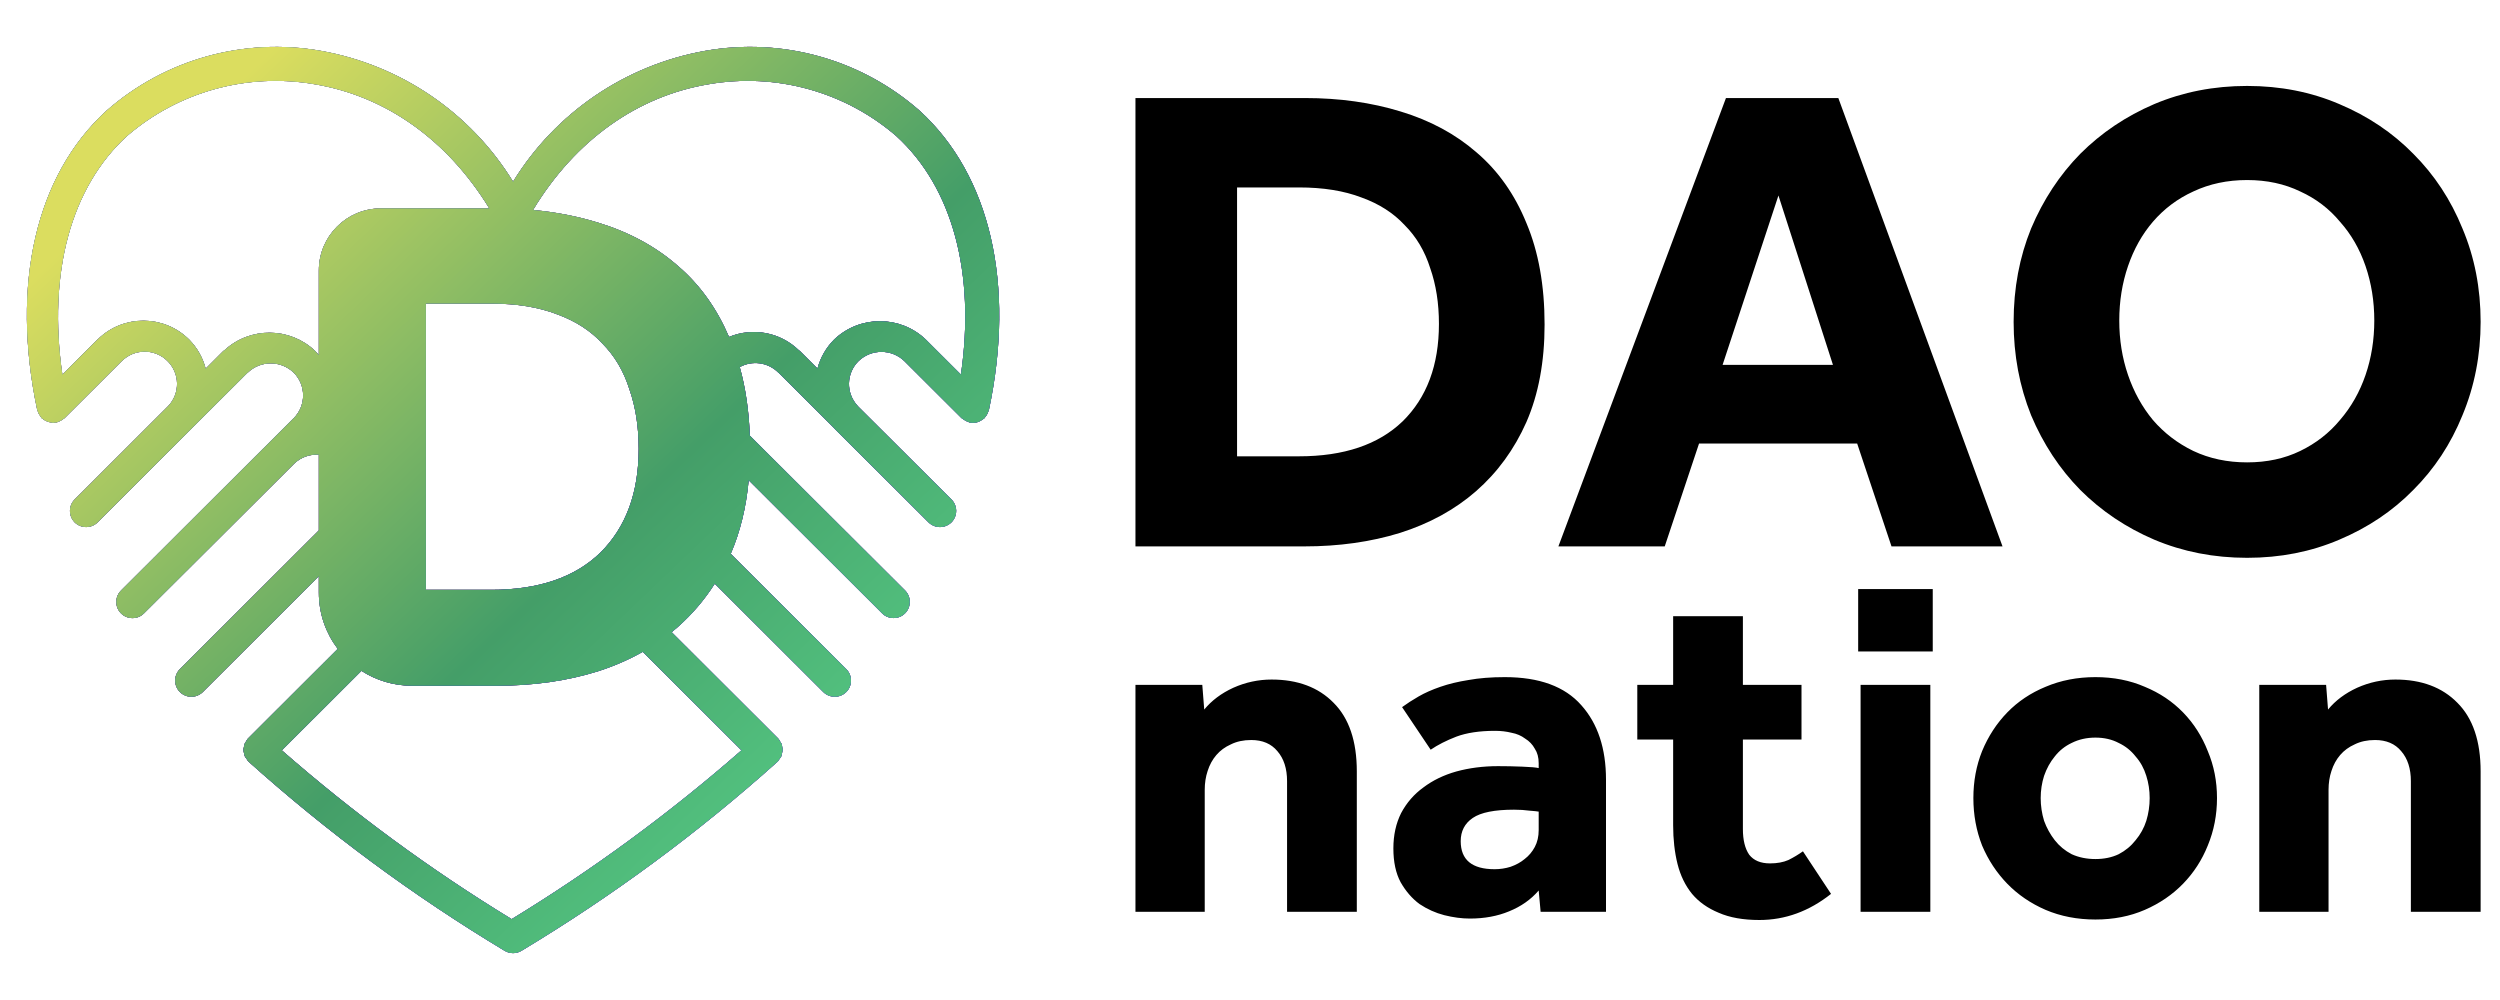 <svg width="120" height="48" viewBox="0 0 120 48" fill="none" xmlns="http://www.w3.org/2000/svg">
<path fill-rule="evenodd" clip-rule="evenodd" d="M33.847 2.441C37.542 1.783 41.336 2.844 44.151 5.322C47.536 8.419 48.745 13.652 47.467 19.682C47.458 19.706 47.449 19.73 47.438 19.753C47.427 19.79 47.412 19.826 47.394 19.861C47.367 19.917 47.333 19.968 47.292 20.015C47.286 20.023 47.281 20.031 47.276 20.04C47.27 20.051 47.264 20.061 47.255 20.07C47.251 20.075 47.245 20.078 47.24 20.081C47.235 20.084 47.229 20.087 47.225 20.091C47.173 20.136 47.115 20.174 47.053 20.205C47.03 20.219 47.006 20.232 46.982 20.244C46.894 20.279 46.801 20.297 46.706 20.298H46.706H46.706L46.705 20.297C46.651 20.297 46.597 20.292 46.544 20.281C46.532 20.278 46.521 20.273 46.511 20.267C46.502 20.262 46.493 20.257 46.483 20.254C46.384 20.222 46.292 20.172 46.211 20.107C46.203 20.1 46.194 20.095 46.185 20.091C46.175 20.085 46.164 20.079 46.156 20.07L43.409 17.33C42.794 16.743 41.826 16.743 41.211 17.33C40.62 17.913 40.596 18.858 41.156 19.471L41.16 19.477C41.164 19.481 41.167 19.485 41.171 19.489C41.182 19.501 41.194 19.514 41.204 19.526L45.668 23.972C45.865 24.168 45.943 24.454 45.871 24.722C45.8 24.991 45.59 25.2 45.321 25.273C45.053 25.345 44.766 25.268 44.569 25.072L40.112 20.631L40.111 20.63L40.111 20.63L40.11 20.629C40.069 20.587 40.035 20.553 40.004 20.515L37.38 17.896C37.376 17.893 37.373 17.891 37.369 17.889C37.365 17.887 37.361 17.884 37.357 17.881C36.856 17.381 36.098 17.294 35.507 17.619C35.786 18.615 35.947 19.712 35.99 20.91L36.243 21.163C36.245 21.166 36.248 21.168 36.251 21.17C36.253 21.172 36.256 21.174 36.259 21.177L36.265 21.186L43.444 28.344C43.745 28.648 43.744 29.137 43.442 29.439C43.139 29.742 42.648 29.743 42.344 29.442L35.937 23.048C35.817 24.348 35.532 25.519 35.083 26.56C35.08 26.567 35.076 26.575 35.073 26.582L40.62 32.118C40.923 32.421 40.923 32.913 40.62 33.216C40.316 33.519 39.823 33.519 39.519 33.216L34.309 28.015C33.811 28.796 33.218 29.491 32.53 30.098C32.434 30.182 32.337 30.264 32.238 30.345L37.344 35.441C37.348 35.445 37.349 35.45 37.353 35.454C37.355 35.456 37.357 35.457 37.359 35.459C37.362 35.46 37.364 35.461 37.366 35.464C37.395 35.502 37.419 35.542 37.44 35.585C37.47 35.625 37.496 35.668 37.518 35.713C37.533 35.761 37.542 35.81 37.547 35.861C37.559 35.908 37.566 35.956 37.569 36.005C37.552 36.103 37.531 36.199 37.507 36.295C37.482 36.34 37.454 36.383 37.421 36.423C37.399 36.464 37.373 36.503 37.344 36.539C37.343 36.54 37.341 36.541 37.34 36.542C37.337 36.544 37.334 36.545 37.331 36.547C37.329 36.549 37.328 36.552 37.326 36.554C37.325 36.556 37.324 36.559 37.321 36.561C33.522 39.967 29.407 43.006 25.033 45.636C24.784 45.788 24.471 45.788 24.221 45.636C19.847 43.006 15.732 39.967 11.933 36.561C11.931 36.559 11.929 36.556 11.928 36.554C11.927 36.552 11.925 36.549 11.923 36.547C11.921 36.546 11.919 36.544 11.917 36.543C11.914 36.542 11.912 36.541 11.91 36.539C11.881 36.503 11.855 36.464 11.833 36.423C11.8 36.383 11.772 36.34 11.748 36.295C11.731 36.248 11.72 36.199 11.713 36.149C11.678 36.056 11.675 35.954 11.707 35.861C11.712 35.811 11.721 35.761 11.736 35.713C11.758 35.668 11.784 35.625 11.814 35.585C11.835 35.542 11.859 35.502 11.888 35.464C11.89 35.462 11.892 35.46 11.894 35.459C11.897 35.457 11.899 35.456 11.901 35.454C11.903 35.452 11.904 35.45 11.905 35.447C11.906 35.445 11.908 35.443 11.91 35.441L16.213 31.146C15.642 30.395 15.304 29.459 15.304 28.444V27.657L9.735 33.216C9.538 33.412 9.252 33.489 8.983 33.417C8.715 33.345 8.505 33.136 8.433 32.868C8.361 32.6 8.438 32.314 8.634 32.118L14.645 26.119L14.646 26.118L14.646 26.118L15.304 25.462V21.826C14.881 21.797 14.448 21.939 14.12 22.255L14.101 22.274L6.91 29.442C6.713 29.639 6.427 29.715 6.158 29.643C5.89 29.572 5.68 29.362 5.608 29.094C5.536 28.826 5.613 28.541 5.81 28.345L14.093 20.076L14.102 20.07C14.701 19.463 14.698 18.487 14.095 17.883C13.48 17.294 12.51 17.294 11.895 17.883C11.892 17.886 11.888 17.888 11.884 17.891C11.88 17.893 11.876 17.895 11.873 17.898L9.175 20.59C9.169 20.596 9.164 20.602 9.16 20.609C9.155 20.615 9.15 20.622 9.144 20.628C9.141 20.631 9.137 20.633 9.134 20.635C9.13 20.636 9.127 20.638 9.124 20.641L4.685 25.072C4.488 25.268 4.201 25.345 3.932 25.273C3.664 25.201 3.454 24.991 3.383 24.722C3.311 24.454 3.389 24.168 3.586 23.972L8.074 19.492C8.657 18.876 8.636 17.906 8.026 17.315C7.416 16.725 6.444 16.733 5.844 17.334L5.835 17.34L3.098 20.07C3.089 20.079 3.079 20.085 3.068 20.091C3.06 20.095 3.051 20.1 3.043 20.107C3.003 20.14 2.959 20.169 2.913 20.193C2.868 20.219 2.82 20.239 2.771 20.255C2.761 20.258 2.752 20.262 2.743 20.267C2.732 20.273 2.722 20.279 2.709 20.281C2.683 20.283 2.657 20.283 2.631 20.282C2.604 20.288 2.576 20.294 2.548 20.298C2.534 20.298 2.52 20.294 2.506 20.29C2.495 20.287 2.484 20.284 2.472 20.283C2.375 20.273 2.28 20.245 2.193 20.2C2.148 20.176 2.105 20.147 2.065 20.115C2.042 20.101 2.02 20.086 1.998 20.07C1.989 20.061 1.983 20.05 1.977 20.04C1.972 20.031 1.968 20.022 1.961 20.014C1.896 19.933 1.846 19.842 1.814 19.743C1.811 19.733 1.806 19.725 1.801 19.716C1.795 19.705 1.79 19.694 1.787 19.682C0.509 13.652 1.718 8.419 5.103 5.322C7.919 2.845 11.712 1.784 15.407 2.441C19.237 3.125 22.592 5.41 24.627 8.721C26.661 5.41 30.017 3.125 33.847 2.441ZM17.35 32.2L13.527 36.016C16.965 39.026 20.656 41.737 24.559 44.119C28.461 41.737 32.152 39.026 35.591 36.016L30.853 31.287C30.188 31.663 29.465 31.977 28.683 32.228C27.207 32.686 25.596 32.915 23.849 32.915H19.779C18.884 32.915 18.05 32.652 17.35 32.2ZM34.992 16.174C36.12 15.705 37.449 15.936 38.353 16.821C38.359 16.826 38.366 16.829 38.372 16.833C38.38 16.837 38.387 16.841 38.394 16.848L39.239 17.691C39.379 17.164 39.655 16.683 40.04 16.297C41.27 15.124 43.207 15.124 44.437 16.297L46.124 17.98C46.827 13.127 45.732 9.008 43.027 6.534C40.555 4.4 37.253 3.485 34.032 4.041C30.575 4.613 27.598 6.748 25.584 10.079C26.689 10.181 27.733 10.385 28.717 10.69C30.215 11.148 31.497 11.847 32.564 12.786C33.599 13.678 34.408 14.807 34.992 16.174ZM23.488 10.003H18.287C16.64 10.003 15.304 11.338 15.304 12.984V17.04C15.249 16.974 15.191 16.911 15.129 16.849C13.912 15.688 12 15.675 10.767 16.819C10.761 16.825 10.754 16.828 10.746 16.832C10.738 16.837 10.73 16.841 10.723 16.848L9.872 17.698C9.736 17.17 9.463 16.688 9.079 16.3C7.872 15.098 5.918 15.09 4.701 16.283C4.698 16.286 4.695 16.288 4.691 16.289C4.687 16.291 4.684 16.293 4.68 16.297L2.993 17.98C2.291 13.127 3.386 9.007 6.09 6.534C8.563 4.4 11.864 3.485 15.086 4.041C18.516 4.608 21.475 6.715 23.488 10.003ZM28.819 26.526C27.593 27.717 25.846 28.312 23.576 28.312H20.444V14.572H23.576C24.802 14.572 25.857 14.743 26.742 15.087C27.627 15.408 28.354 15.877 28.921 16.495C29.511 17.091 29.942 17.824 30.215 18.694C30.51 19.541 30.657 20.491 30.657 21.545C30.657 23.652 30.044 25.312 28.819 26.526Z" fill="black"/>
<path fill-rule="evenodd" clip-rule="evenodd" d="M33.847 2.441C37.542 1.783 41.336 2.844 44.151 5.322C47.536 8.419 48.745 13.652 47.467 19.682C47.458 19.706 47.449 19.73 47.438 19.753C47.427 19.79 47.412 19.826 47.394 19.861C47.367 19.917 47.333 19.968 47.292 20.015C47.286 20.023 47.281 20.031 47.276 20.04C47.27 20.051 47.264 20.061 47.255 20.07C47.251 20.075 47.245 20.078 47.24 20.081C47.235 20.084 47.229 20.087 47.225 20.091C47.173 20.136 47.115 20.174 47.053 20.205C47.03 20.219 47.006 20.232 46.982 20.244C46.894 20.279 46.801 20.297 46.706 20.298H46.706H46.706L46.705 20.297C46.651 20.297 46.597 20.292 46.544 20.281C46.532 20.278 46.521 20.273 46.511 20.267C46.502 20.262 46.493 20.257 46.483 20.254C46.384 20.222 46.292 20.172 46.211 20.107C46.203 20.1 46.194 20.095 46.185 20.091C46.175 20.085 46.164 20.079 46.156 20.07L43.409 17.33C42.794 16.743 41.826 16.743 41.211 17.33C40.62 17.913 40.596 18.858 41.156 19.471L41.16 19.477C41.164 19.481 41.167 19.485 41.171 19.489C41.182 19.501 41.194 19.514 41.204 19.526L45.668 23.972C45.865 24.168 45.943 24.454 45.871 24.722C45.8 24.991 45.59 25.2 45.321 25.273C45.053 25.345 44.766 25.268 44.569 25.072L40.112 20.631L40.111 20.63L40.111 20.63L40.11 20.629C40.069 20.587 40.035 20.553 40.004 20.515L37.38 17.896C37.376 17.893 37.373 17.891 37.369 17.889C37.365 17.887 37.361 17.884 37.357 17.881C36.856 17.381 36.098 17.294 35.507 17.619C35.786 18.615 35.947 19.712 35.99 20.91L36.243 21.163C36.245 21.166 36.248 21.168 36.251 21.17C36.253 21.172 36.256 21.174 36.259 21.177L36.265 21.186L43.444 28.344C43.745 28.648 43.744 29.137 43.442 29.439C43.139 29.742 42.648 29.743 42.344 29.442L35.937 23.048C35.817 24.348 35.532 25.519 35.083 26.56C35.08 26.567 35.076 26.575 35.073 26.582L40.62 32.118C40.923 32.421 40.923 32.913 40.62 33.216C40.316 33.519 39.823 33.519 39.519 33.216L34.309 28.015C33.811 28.796 33.218 29.491 32.53 30.098C32.434 30.182 32.337 30.264 32.238 30.345L37.344 35.441C37.348 35.445 37.349 35.45 37.353 35.454C37.355 35.456 37.357 35.457 37.359 35.459C37.362 35.46 37.364 35.461 37.366 35.464C37.395 35.502 37.419 35.542 37.44 35.585C37.47 35.625 37.496 35.668 37.518 35.713C37.533 35.761 37.542 35.81 37.547 35.861C37.559 35.908 37.566 35.956 37.569 36.005C37.552 36.103 37.531 36.199 37.507 36.295C37.482 36.34 37.454 36.383 37.421 36.423C37.399 36.464 37.373 36.503 37.344 36.539C37.343 36.54 37.341 36.541 37.34 36.542C37.337 36.544 37.334 36.545 37.331 36.547C37.329 36.549 37.328 36.552 37.326 36.554C37.325 36.556 37.324 36.559 37.321 36.561C33.522 39.967 29.407 43.006 25.033 45.636C24.784 45.788 24.471 45.788 24.221 45.636C19.847 43.006 15.732 39.967 11.933 36.561C11.931 36.559 11.929 36.556 11.928 36.554C11.927 36.552 11.925 36.549 11.923 36.547C11.921 36.546 11.919 36.544 11.917 36.543C11.914 36.542 11.912 36.541 11.91 36.539C11.881 36.503 11.855 36.464 11.833 36.423C11.8 36.383 11.772 36.34 11.748 36.295C11.731 36.248 11.72 36.199 11.713 36.149C11.678 36.056 11.675 35.954 11.707 35.861C11.712 35.811 11.721 35.761 11.736 35.713C11.758 35.668 11.784 35.625 11.814 35.585C11.835 35.542 11.859 35.502 11.888 35.464C11.89 35.462 11.892 35.46 11.894 35.459C11.897 35.457 11.899 35.456 11.901 35.454C11.903 35.452 11.904 35.45 11.905 35.447C11.906 35.445 11.908 35.443 11.91 35.441L16.213 31.146C15.642 30.395 15.304 29.459 15.304 28.444V27.657L9.735 33.216C9.538 33.412 9.252 33.489 8.983 33.417C8.715 33.345 8.505 33.136 8.433 32.868C8.361 32.6 8.438 32.314 8.634 32.118L14.645 26.119L14.646 26.118L14.646 26.118L15.304 25.462V21.826C14.881 21.797 14.448 21.939 14.12 22.255L14.101 22.274L6.91 29.442C6.713 29.639 6.427 29.715 6.158 29.643C5.89 29.572 5.68 29.362 5.608 29.094C5.536 28.826 5.613 28.541 5.81 28.345L14.093 20.076L14.102 20.07C14.701 19.463 14.698 18.487 14.095 17.883C13.48 17.294 12.51 17.294 11.895 17.883C11.892 17.886 11.888 17.888 11.884 17.891C11.88 17.893 11.876 17.895 11.873 17.898L9.175 20.59C9.169 20.596 9.164 20.602 9.16 20.609C9.155 20.615 9.15 20.622 9.144 20.628C9.141 20.631 9.137 20.633 9.134 20.635C9.13 20.636 9.127 20.638 9.124 20.641L4.685 25.072C4.488 25.268 4.201 25.345 3.932 25.273C3.664 25.201 3.454 24.991 3.383 24.722C3.311 24.454 3.389 24.168 3.586 23.972L8.074 19.492C8.657 18.876 8.636 17.906 8.026 17.315C7.416 16.725 6.444 16.733 5.844 17.334L5.835 17.34L3.098 20.07C3.089 20.079 3.079 20.085 3.068 20.091C3.06 20.095 3.051 20.1 3.043 20.107C3.003 20.14 2.959 20.169 2.913 20.193C2.868 20.219 2.82 20.239 2.771 20.255C2.761 20.258 2.752 20.262 2.743 20.267C2.732 20.273 2.722 20.279 2.709 20.281C2.683 20.283 2.657 20.283 2.631 20.282C2.604 20.288 2.576 20.294 2.548 20.298C2.534 20.298 2.52 20.294 2.506 20.29C2.495 20.287 2.484 20.284 2.472 20.283C2.375 20.273 2.28 20.245 2.193 20.2C2.148 20.176 2.105 20.147 2.065 20.115C2.042 20.101 2.02 20.086 1.998 20.07C1.989 20.061 1.983 20.05 1.977 20.04C1.972 20.031 1.968 20.022 1.961 20.014C1.896 19.933 1.846 19.842 1.814 19.743C1.811 19.733 1.806 19.725 1.801 19.716C1.795 19.705 1.79 19.694 1.787 19.682C0.509 13.652 1.718 8.419 5.103 5.322C7.919 2.845 11.712 1.784 15.407 2.441C19.237 3.125 22.592 5.41 24.627 8.721C26.661 5.41 30.017 3.125 33.847 2.441ZM17.35 32.2L13.527 36.016C16.965 39.026 20.656 41.737 24.559 44.119C28.461 41.737 32.152 39.026 35.591 36.016L30.853 31.287C30.188 31.663 29.465 31.977 28.683 32.228C27.207 32.686 25.596 32.915 23.849 32.915H19.779C18.884 32.915 18.05 32.652 17.35 32.2ZM34.992 16.174C36.12 15.705 37.449 15.936 38.353 16.821C38.359 16.826 38.366 16.829 38.372 16.833C38.38 16.837 38.387 16.841 38.394 16.848L39.239 17.691C39.379 17.164 39.655 16.683 40.04 16.297C41.27 15.124 43.207 15.124 44.437 16.297L46.124 17.98C46.827 13.127 45.732 9.008 43.027 6.534C40.555 4.4 37.253 3.485 34.032 4.041C30.575 4.613 27.598 6.748 25.584 10.079C26.689 10.181 27.733 10.385 28.717 10.69C30.215 11.148 31.497 11.847 32.564 12.786C33.599 13.678 34.408 14.807 34.992 16.174ZM23.488 10.003H18.287C16.64 10.003 15.304 11.338 15.304 12.984V17.04C15.249 16.974 15.191 16.911 15.129 16.849C13.912 15.688 12 15.675 10.767 16.819C10.761 16.825 10.754 16.828 10.746 16.832C10.738 16.837 10.73 16.841 10.723 16.848L9.872 17.698C9.736 17.17 9.463 16.688 9.079 16.3C7.872 15.098 5.918 15.09 4.701 16.283C4.698 16.286 4.695 16.288 4.691 16.289C4.687 16.291 4.684 16.293 4.68 16.297L2.993 17.98C2.291 13.127 3.386 9.007 6.09 6.534C8.563 4.4 11.864 3.485 15.086 4.041C18.516 4.608 21.475 6.715 23.488 10.003ZM28.819 26.526C27.593 27.717 25.846 28.312 23.576 28.312H20.444V14.572H23.576C24.802 14.572 25.857 14.743 26.742 15.087C27.627 15.408 28.354 15.877 28.921 16.495C29.511 17.091 29.942 17.824 30.215 18.694C30.51 19.541 30.657 20.491 30.657 21.545C30.657 23.652 30.044 25.312 28.819 26.526Z" fill="url(#paint0_linear_32005_4522)"/>
<path fill-rule="evenodd" clip-rule="evenodd" d="M33.847 2.441C37.542 1.783 41.336 2.844 44.151 5.322C47.536 8.419 48.745 13.652 47.467 19.682C47.458 19.706 47.449 19.73 47.438 19.753C47.427 19.79 47.412 19.826 47.394 19.861C47.367 19.917 47.333 19.968 47.292 20.015C47.286 20.023 47.281 20.031 47.276 20.04C47.27 20.051 47.264 20.061 47.255 20.07C47.251 20.075 47.245 20.078 47.24 20.081C47.235 20.084 47.229 20.087 47.225 20.091C47.173 20.136 47.115 20.174 47.053 20.205C47.03 20.219 47.006 20.232 46.982 20.244C46.894 20.279 46.801 20.297 46.706 20.298H46.706H46.706L46.705 20.297C46.651 20.297 46.597 20.292 46.544 20.281C46.532 20.278 46.521 20.273 46.511 20.267C46.502 20.262 46.493 20.257 46.483 20.254C46.384 20.222 46.292 20.172 46.211 20.107C46.203 20.1 46.194 20.095 46.185 20.091C46.175 20.085 46.164 20.079 46.156 20.07L43.409 17.33C42.794 16.743 41.826 16.743 41.211 17.33C40.62 17.913 40.596 18.858 41.156 19.471L41.16 19.477C41.164 19.481 41.167 19.485 41.171 19.489C41.182 19.501 41.194 19.514 41.204 19.526L45.668 23.972C45.865 24.168 45.943 24.454 45.871 24.722C45.8 24.991 45.59 25.2 45.321 25.273C45.053 25.345 44.766 25.268 44.569 25.072L40.112 20.631L40.111 20.63L40.111 20.63L40.11 20.629C40.069 20.587 40.035 20.553 40.004 20.515L37.38 17.896C37.376 17.893 37.373 17.891 37.369 17.889C37.365 17.887 37.361 17.884 37.357 17.881C36.856 17.381 36.098 17.294 35.507 17.619C35.786 18.615 35.947 19.712 35.99 20.91L36.243 21.163C36.245 21.166 36.248 21.168 36.251 21.17C36.253 21.172 36.256 21.174 36.259 21.177L36.265 21.186L43.444 28.344C43.745 28.648 43.744 29.137 43.442 29.439C43.139 29.742 42.648 29.743 42.344 29.442L35.937 23.048C35.817 24.348 35.532 25.519 35.083 26.56C35.08 26.567 35.076 26.575 35.073 26.582L40.62 32.118C40.923 32.421 40.923 32.913 40.62 33.216C40.316 33.519 39.823 33.519 39.519 33.216L34.309 28.015C33.811 28.796 33.218 29.491 32.53 30.098C32.434 30.182 32.337 30.264 32.238 30.345L37.344 35.441C37.348 35.445 37.349 35.45 37.353 35.454C37.355 35.456 37.357 35.457 37.359 35.459C37.362 35.46 37.364 35.461 37.366 35.464C37.395 35.502 37.419 35.542 37.44 35.585C37.47 35.625 37.496 35.668 37.518 35.713C37.533 35.761 37.542 35.81 37.547 35.861C37.559 35.908 37.566 35.956 37.569 36.005C37.552 36.103 37.531 36.199 37.507 36.295C37.482 36.34 37.454 36.383 37.421 36.423C37.399 36.464 37.373 36.503 37.344 36.539C37.343 36.54 37.341 36.541 37.34 36.542C37.337 36.544 37.334 36.545 37.331 36.547C37.329 36.549 37.328 36.552 37.326 36.554C37.325 36.556 37.324 36.559 37.321 36.561C33.522 39.967 29.407 43.006 25.033 45.636C24.784 45.788 24.471 45.788 24.221 45.636C19.847 43.006 15.732 39.967 11.933 36.561C11.931 36.559 11.929 36.556 11.928 36.554C11.927 36.552 11.925 36.549 11.923 36.547C11.921 36.546 11.919 36.544 11.917 36.543C11.914 36.542 11.912 36.541 11.91 36.539C11.881 36.503 11.855 36.464 11.833 36.423C11.8 36.383 11.772 36.34 11.748 36.295C11.731 36.248 11.72 36.199 11.713 36.149C11.678 36.056 11.675 35.954 11.707 35.861C11.712 35.811 11.721 35.761 11.736 35.713C11.758 35.668 11.784 35.625 11.814 35.585C11.835 35.542 11.859 35.502 11.888 35.464C11.89 35.462 11.892 35.46 11.894 35.459C11.897 35.457 11.899 35.456 11.901 35.454C11.903 35.452 11.904 35.45 11.905 35.447C11.906 35.445 11.908 35.443 11.91 35.441L16.213 31.146C15.642 30.395 15.304 29.459 15.304 28.444V27.657L9.735 33.216C9.538 33.412 9.252 33.489 8.983 33.417C8.715 33.345 8.505 33.136 8.433 32.868C8.361 32.6 8.438 32.314 8.634 32.118L14.645 26.119L14.646 26.118L14.646 26.118L15.304 25.462V21.826C14.881 21.797 14.448 21.939 14.12 22.255L14.101 22.274L6.91 29.442C6.713 29.639 6.427 29.715 6.158 29.643C5.89 29.572 5.68 29.362 5.608 29.094C5.536 28.826 5.613 28.541 5.81 28.345L14.093 20.076L14.102 20.07C14.701 19.463 14.698 18.487 14.095 17.883C13.48 17.294 12.51 17.294 11.895 17.883C11.892 17.886 11.888 17.888 11.884 17.891C11.88 17.893 11.876 17.895 11.873 17.898L9.175 20.59C9.169 20.596 9.164 20.602 9.16 20.609C9.155 20.615 9.15 20.622 9.144 20.628C9.141 20.631 9.137 20.633 9.134 20.635C9.13 20.636 9.127 20.638 9.124 20.641L4.685 25.072C4.488 25.268 4.201 25.345 3.932 25.273C3.664 25.201 3.454 24.991 3.383 24.722C3.311 24.454 3.389 24.168 3.586 23.972L8.074 19.492C8.657 18.876 8.636 17.906 8.026 17.315C7.416 16.725 6.444 16.733 5.844 17.334L5.835 17.34L3.098 20.07C3.089 20.079 3.079 20.085 3.068 20.091C3.06 20.095 3.051 20.1 3.043 20.107C3.003 20.14 2.959 20.169 2.913 20.193C2.868 20.219 2.82 20.239 2.771 20.255C2.761 20.258 2.752 20.262 2.743 20.267C2.732 20.273 2.722 20.279 2.709 20.281C2.683 20.283 2.657 20.283 2.631 20.282C2.604 20.288 2.576 20.294 2.548 20.298C2.534 20.298 2.52 20.294 2.506 20.29C2.495 20.287 2.484 20.284 2.472 20.283C2.375 20.273 2.28 20.245 2.193 20.2C2.148 20.176 2.105 20.147 2.065 20.115C2.042 20.101 2.02 20.086 1.998 20.07C1.989 20.061 1.983 20.05 1.977 20.04C1.972 20.031 1.968 20.022 1.961 20.014C1.896 19.933 1.846 19.842 1.814 19.743C1.811 19.733 1.806 19.725 1.801 19.716C1.795 19.705 1.79 19.694 1.787 19.682C0.509 13.652 1.718 8.419 5.103 5.322C7.919 2.845 11.712 1.784 15.407 2.441C19.237 3.125 22.592 5.41 24.627 8.721C26.661 5.41 30.017 3.125 33.847 2.441ZM17.35 32.2L13.527 36.016C16.965 39.026 20.656 41.737 24.559 44.119C28.461 41.737 32.152 39.026 35.591 36.016L30.853 31.287C30.188 31.663 29.465 31.977 28.683 32.228C27.207 32.686 25.596 32.915 23.849 32.915H19.779C18.884 32.915 18.05 32.652 17.35 32.2ZM34.992 16.174C36.12 15.705 37.449 15.936 38.353 16.821C38.359 16.826 38.366 16.829 38.372 16.833C38.38 16.837 38.387 16.841 38.394 16.848L39.239 17.691C39.379 17.164 39.655 16.683 40.04 16.297C41.27 15.124 43.207 15.124 44.437 16.297L46.124 17.98C46.827 13.127 45.732 9.008 43.027 6.534C40.555 4.4 37.253 3.485 34.032 4.041C30.575 4.613 27.598 6.748 25.584 10.079C26.689 10.181 27.733 10.385 28.717 10.69C30.215 11.148 31.497 11.847 32.564 12.786C33.599 13.678 34.408 14.807 34.992 16.174ZM23.488 10.003H18.287C16.64 10.003 15.304 11.338 15.304 12.984V17.04C15.249 16.974 15.191 16.911 15.129 16.849C13.912 15.688 12 15.675 10.767 16.819C10.761 16.825 10.754 16.828 10.746 16.832C10.738 16.837 10.73 16.841 10.723 16.848L9.872 17.698C9.736 17.17 9.463 16.688 9.079 16.3C7.872 15.098 5.918 15.09 4.701 16.283C4.698 16.286 4.695 16.288 4.691 16.289C4.687 16.291 4.684 16.293 4.68 16.297L2.993 17.98C2.291 13.127 3.386 9.007 6.09 6.534C8.563 4.4 11.864 3.485 15.086 4.041C18.516 4.608 21.475 6.715 23.488 10.003ZM28.819 26.526C27.593 27.717 25.846 28.312 23.576 28.312H20.444V14.572H23.576C24.802 14.572 25.857 14.743 26.742 15.087C27.627 15.408 28.354 15.877 28.921 16.495C29.511 17.091 29.942 17.824 30.215 18.694C30.51 19.541 30.657 20.491 30.657 21.545C30.657 23.652 30.044 25.312 28.819 26.526Z" fill="url(#paint1_linear_32005_4522)"/>
<path fill-rule="evenodd" clip-rule="evenodd" d="M33.847 2.441C37.542 1.783 41.336 2.844 44.151 5.322C47.536 8.419 48.745 13.652 47.467 19.682C47.458 19.706 47.449 19.73 47.438 19.753C47.427 19.79 47.412 19.826 47.394 19.861C47.367 19.917 47.333 19.968 47.292 20.015C47.286 20.023 47.281 20.031 47.276 20.04C47.27 20.051 47.264 20.061 47.255 20.07C47.251 20.075 47.245 20.078 47.24 20.081C47.235 20.084 47.229 20.087 47.225 20.091C47.173 20.136 47.115 20.174 47.053 20.205C47.03 20.219 47.006 20.232 46.982 20.244C46.894 20.279 46.801 20.297 46.706 20.298H46.706H46.706L46.705 20.297C46.651 20.297 46.597 20.292 46.544 20.281C46.532 20.278 46.521 20.273 46.511 20.267C46.502 20.262 46.493 20.257 46.483 20.254C46.384 20.222 46.292 20.172 46.211 20.107C46.203 20.1 46.194 20.095 46.185 20.091C46.175 20.085 46.164 20.079 46.156 20.07L43.409 17.33C42.794 16.743 41.826 16.743 41.211 17.33C40.62 17.913 40.596 18.858 41.156 19.471L41.16 19.477C41.164 19.481 41.167 19.485 41.171 19.489C41.182 19.501 41.194 19.514 41.204 19.526L45.668 23.972C45.865 24.168 45.943 24.454 45.871 24.722C45.8 24.991 45.59 25.2 45.321 25.273C45.053 25.345 44.766 25.268 44.569 25.072L40.112 20.631L40.111 20.63L40.111 20.63L40.11 20.629C40.069 20.587 40.035 20.553 40.004 20.515L37.38 17.896C37.376 17.893 37.373 17.891 37.369 17.889C37.365 17.887 37.361 17.884 37.357 17.881C36.856 17.381 36.098 17.294 35.507 17.619C35.786 18.615 35.947 19.712 35.99 20.91L36.243 21.163C36.245 21.166 36.248 21.168 36.251 21.17C36.253 21.172 36.256 21.174 36.259 21.177L36.265 21.186L43.444 28.344C43.745 28.648 43.744 29.137 43.442 29.439C43.139 29.742 42.648 29.743 42.344 29.442L35.937 23.048C35.817 24.348 35.532 25.519 35.083 26.56C35.08 26.567 35.076 26.575 35.073 26.582L40.62 32.118C40.923 32.421 40.923 32.913 40.62 33.216C40.316 33.519 39.823 33.519 39.519 33.216L34.309 28.015C33.811 28.796 33.218 29.491 32.53 30.098C32.434 30.182 32.337 30.264 32.238 30.345L37.344 35.441C37.348 35.445 37.349 35.45 37.353 35.454C37.355 35.456 37.357 35.457 37.359 35.459C37.362 35.46 37.364 35.461 37.366 35.464C37.395 35.502 37.419 35.542 37.44 35.585C37.47 35.625 37.496 35.668 37.518 35.713C37.533 35.761 37.542 35.81 37.547 35.861C37.559 35.908 37.566 35.956 37.569 36.005C37.552 36.103 37.531 36.199 37.507 36.295C37.482 36.34 37.454 36.383 37.421 36.423C37.399 36.464 37.373 36.503 37.344 36.539C37.343 36.54 37.341 36.541 37.34 36.542C37.337 36.544 37.334 36.545 37.331 36.547C37.329 36.549 37.328 36.552 37.326 36.554C37.325 36.556 37.324 36.559 37.321 36.561C33.522 39.967 29.407 43.006 25.033 45.636C24.784 45.788 24.471 45.788 24.221 45.636C19.847 43.006 15.732 39.967 11.933 36.561C11.931 36.559 11.929 36.556 11.928 36.554C11.927 36.552 11.925 36.549 11.923 36.547C11.921 36.546 11.919 36.544 11.917 36.543C11.914 36.542 11.912 36.541 11.91 36.539C11.881 36.503 11.855 36.464 11.833 36.423C11.8 36.383 11.772 36.34 11.748 36.295C11.731 36.248 11.72 36.199 11.713 36.149C11.678 36.056 11.675 35.954 11.707 35.861C11.712 35.811 11.721 35.761 11.736 35.713C11.758 35.668 11.784 35.625 11.814 35.585C11.835 35.542 11.859 35.502 11.888 35.464C11.89 35.462 11.892 35.46 11.894 35.459C11.897 35.457 11.899 35.456 11.901 35.454C11.903 35.452 11.904 35.45 11.905 35.447C11.906 35.445 11.908 35.443 11.91 35.441L16.213 31.146C15.642 30.395 15.304 29.459 15.304 28.444V27.657L9.735 33.216C9.538 33.412 9.252 33.489 8.983 33.417C8.715 33.345 8.505 33.136 8.433 32.868C8.361 32.6 8.438 32.314 8.634 32.118L14.645 26.119L14.646 26.118L14.646 26.118L15.304 25.462V21.826C14.881 21.797 14.448 21.939 14.12 22.255L14.101 22.274L6.91 29.442C6.713 29.639 6.427 29.715 6.158 29.643C5.89 29.572 5.68 29.362 5.608 29.094C5.536 28.826 5.613 28.541 5.81 28.345L14.093 20.076L14.102 20.07C14.701 19.463 14.698 18.487 14.095 17.883C13.48 17.294 12.51 17.294 11.895 17.883C11.892 17.886 11.888 17.888 11.884 17.891C11.88 17.893 11.876 17.895 11.873 17.898L9.175 20.59C9.169 20.596 9.164 20.602 9.16 20.609C9.155 20.615 9.15 20.622 9.144 20.628C9.141 20.631 9.137 20.633 9.134 20.635C9.13 20.636 9.127 20.638 9.124 20.641L4.685 25.072C4.488 25.268 4.201 25.345 3.932 25.273C3.664 25.201 3.454 24.991 3.383 24.722C3.311 24.454 3.389 24.168 3.586 23.972L8.074 19.492C8.657 18.876 8.636 17.906 8.026 17.315C7.416 16.725 6.444 16.733 5.844 17.334L5.835 17.34L3.098 20.07C3.089 20.079 3.079 20.085 3.068 20.091C3.06 20.095 3.051 20.1 3.043 20.107C3.003 20.14 2.959 20.169 2.913 20.193C2.868 20.219 2.82 20.239 2.771 20.255C2.761 20.258 2.752 20.262 2.743 20.267C2.732 20.273 2.722 20.279 2.709 20.281C2.683 20.283 2.657 20.283 2.631 20.282C2.604 20.288 2.576 20.294 2.548 20.298C2.534 20.298 2.52 20.294 2.506 20.29C2.495 20.287 2.484 20.284 2.472 20.283C2.375 20.273 2.28 20.245 2.193 20.2C2.148 20.176 2.105 20.147 2.065 20.115C2.042 20.101 2.02 20.086 1.998 20.07C1.989 20.061 1.983 20.05 1.977 20.04C1.972 20.031 1.968 20.022 1.961 20.014C1.896 19.933 1.846 19.842 1.814 19.743C1.811 19.733 1.806 19.725 1.801 19.716C1.795 19.705 1.79 19.694 1.787 19.682C0.509 13.652 1.718 8.419 5.103 5.322C7.919 2.845 11.712 1.784 15.407 2.441C19.237 3.125 22.592 5.41 24.627 8.721C26.661 5.41 30.017 3.125 33.847 2.441ZM17.35 32.2L13.527 36.016C16.965 39.026 20.656 41.737 24.559 44.119C28.461 41.737 32.152 39.026 35.591 36.016L30.853 31.287C30.188 31.663 29.465 31.977 28.683 32.228C27.207 32.686 25.596 32.915 23.849 32.915H19.779C18.884 32.915 18.05 32.652 17.35 32.2ZM34.992 16.174C36.12 15.705 37.449 15.936 38.353 16.821C38.359 16.826 38.366 16.829 38.372 16.833C38.38 16.837 38.387 16.841 38.394 16.848L39.239 17.691C39.379 17.164 39.655 16.683 40.04 16.297C41.27 15.124 43.207 15.124 44.437 16.297L46.124 17.98C46.827 13.127 45.732 9.008 43.027 6.534C40.555 4.4 37.253 3.485 34.032 4.041C30.575 4.613 27.598 6.748 25.584 10.079C26.689 10.181 27.733 10.385 28.717 10.69C30.215 11.148 31.497 11.847 32.564 12.786C33.599 13.678 34.408 14.807 34.992 16.174ZM23.488 10.003H18.287C16.64 10.003 15.304 11.338 15.304 12.984V17.04C15.249 16.974 15.191 16.911 15.129 16.849C13.912 15.688 12 15.675 10.767 16.819C10.761 16.825 10.754 16.828 10.746 16.832C10.738 16.837 10.73 16.841 10.723 16.848L9.872 17.698C9.736 17.17 9.463 16.688 9.079 16.3C7.872 15.098 5.918 15.09 4.701 16.283C4.698 16.286 4.695 16.288 4.691 16.289C4.687 16.291 4.684 16.293 4.68 16.297L2.993 17.98C2.291 13.127 3.386 9.007 6.09 6.534C8.563 4.4 11.864 3.485 15.086 4.041C18.516 4.608 21.475 6.715 23.488 10.003ZM28.819 26.526C27.593 27.717 25.846 28.312 23.576 28.312H20.444V14.572H23.576C24.802 14.572 25.857 14.743 26.742 15.087C27.627 15.408 28.354 15.877 28.921 16.495C29.511 17.091 29.942 17.824 30.215 18.694C30.51 19.541 30.657 20.491 30.657 21.545C30.657 23.652 30.044 25.312 28.819 26.526Z" fill="url(#paint2_linear_32005_4522)"/>
<path fill-rule="evenodd" clip-rule="evenodd" d="M103.404 25.904C104.783 26.485 106.268 26.775 107.862 26.775C109.455 26.775 110.93 26.485 112.287 25.904C113.665 25.323 114.849 24.527 115.84 23.516C116.852 22.505 117.638 21.312 118.197 19.935C118.779 18.537 119.07 17.042 119.07 15.45C119.07 13.837 118.779 12.342 118.197 10.965C117.638 9.589 116.852 8.395 115.84 7.384C114.849 6.373 113.665 5.577 112.287 4.996C110.93 4.415 109.455 4.125 107.862 4.125C106.268 4.125 104.783 4.415 103.404 4.996C102.048 5.577 100.864 6.373 99.852 7.384C98.861 8.395 98.075 9.589 97.494 10.965C96.934 12.342 96.654 13.837 96.654 15.45C96.654 17.042 96.934 18.537 97.494 19.935C98.075 21.312 98.861 22.505 99.852 23.516C100.864 24.527 102.048 25.323 103.404 25.904ZM110.413 21.645C109.66 22.011 108.809 22.194 107.862 22.194C106.914 22.194 106.053 22.011 105.278 21.645C104.524 21.279 103.878 20.785 103.34 20.161C102.823 19.537 102.425 18.817 102.145 17.999C101.865 17.182 101.725 16.311 101.725 15.386C101.725 14.461 101.865 13.589 102.145 12.772C102.425 11.955 102.823 11.245 103.34 10.643C103.878 10.019 104.524 9.535 105.278 9.191C106.053 8.825 106.914 8.642 107.862 8.642C108.809 8.642 109.66 8.825 110.413 9.191C111.167 9.535 111.802 10.019 112.319 10.643C112.857 11.245 113.266 11.955 113.546 12.772C113.826 13.589 113.966 14.461 113.966 15.386C113.966 16.311 113.826 17.182 113.546 17.999C113.266 18.817 112.857 19.537 112.319 20.161C111.802 20.785 111.167 21.279 110.413 21.645ZM88.24 4.706H82.846L74.803 26.227H79.907L81.554 21.29H89.144L90.792 26.227H96.121L88.24 4.706ZM85.365 9.384L87.982 17.515H82.684L85.365 9.384ZM54.502 4.706H62.641C64.299 4.706 65.828 4.921 67.228 5.351C68.649 5.781 69.866 6.437 70.878 7.319C71.911 8.201 72.708 9.33 73.268 10.707C73.849 12.084 74.14 13.708 74.14 15.579C74.14 17.364 73.849 18.924 73.268 20.258C72.686 21.57 71.879 22.677 70.845 23.581C69.833 24.463 68.617 25.13 67.195 25.581C65.796 26.012 64.267 26.227 62.609 26.227H54.502V4.706ZM62.351 21.903C64.504 21.903 66.162 21.344 67.325 20.225C68.487 19.085 69.069 17.526 69.069 15.547C69.069 14.557 68.929 13.665 68.649 12.869C68.391 12.052 67.981 11.363 67.422 10.804C66.883 10.223 66.194 9.782 65.355 9.481C64.515 9.158 63.513 8.997 62.351 8.997H59.379V21.903H62.351ZM92.772 28.275H89.192V31.271H92.772V28.275ZM92.656 32.873H89.308V43.766H92.656V32.873ZM100.58 41.234C100.999 41.234 101.371 41.157 101.696 41.002C102.022 40.832 102.293 40.607 102.51 40.329C102.743 40.05 102.913 39.74 103.022 39.4C103.13 39.044 103.184 38.68 103.184 38.308C103.184 37.937 103.13 37.58 103.022 37.24C102.913 36.884 102.743 36.574 102.51 36.311C102.293 36.032 102.022 35.815 101.696 35.661C101.371 35.49 100.999 35.405 100.58 35.405C100.162 35.405 99.782 35.49 99.441 35.661C99.116 35.815 98.845 36.032 98.628 36.311C98.411 36.574 98.24 36.884 98.116 37.24C98.008 37.58 97.953 37.937 97.953 38.308C97.953 38.68 98.008 39.044 98.116 39.4C98.24 39.74 98.411 40.05 98.628 40.329C98.845 40.607 99.116 40.832 99.441 41.002C99.782 41.157 100.162 41.234 100.58 41.234ZM94.722 38.308C94.722 37.503 94.861 36.752 95.14 36.055C95.435 35.343 95.838 34.724 96.349 34.197C96.861 33.671 97.473 33.261 98.186 32.967C98.914 32.657 99.713 32.502 100.58 32.502C101.448 32.502 102.239 32.657 102.952 32.967C103.665 33.261 104.277 33.671 104.788 34.197C105.3 34.724 105.695 35.343 105.974 36.055C106.269 36.752 106.416 37.503 106.416 38.308C106.416 39.113 106.269 39.872 105.974 40.584C105.695 41.281 105.3 41.892 104.788 42.419C104.277 42.945 103.665 43.363 102.952 43.673C102.239 43.983 101.448 44.137 100.58 44.137C99.713 44.137 98.914 43.983 98.186 43.673C97.473 43.363 96.861 42.945 96.349 42.419C95.838 41.892 95.435 41.281 95.14 40.584C94.861 39.872 94.722 39.113 94.722 38.308ZM108.445 32.874H111.653L111.746 34.058C112.103 33.624 112.568 33.276 113.141 33.013C113.73 32.75 114.342 32.618 114.978 32.618C116.233 32.618 117.225 32.99 117.954 33.733C118.698 34.476 119.07 35.575 119.07 37.031V43.766H115.722V37.495C115.722 36.891 115.567 36.411 115.257 36.055C114.962 35.699 114.544 35.521 114.001 35.521C113.629 35.521 113.304 35.591 113.025 35.73C112.746 35.854 112.514 36.024 112.328 36.241C112.142 36.458 112.002 36.713 111.909 37.008C111.816 37.286 111.77 37.588 111.77 37.913V43.766H108.445V32.874ZM80.311 35.498H78.59V32.873H80.311V29.576H83.659V32.873H86.472V35.498H83.659V39.794C83.659 40.321 83.759 40.731 83.961 41.025C84.178 41.304 84.511 41.443 84.96 41.443C85.302 41.443 85.596 41.389 85.844 41.281C86.092 41.157 86.325 41.017 86.541 40.863L87.89 42.906C86.836 43.742 85.689 44.16 84.449 44.16C83.674 44.16 83.023 44.044 82.496 43.812C81.969 43.595 81.543 43.293 81.218 42.906C80.892 42.504 80.659 42.024 80.52 41.467C80.381 40.909 80.311 40.29 80.311 39.608V35.498ZM72.438 43.743C73.012 43.51 73.485 43.178 73.857 42.744L73.95 43.766H77.088V37.426C77.088 35.924 76.693 34.732 75.902 33.849C75.112 32.951 73.888 32.502 72.229 32.502C71.578 32.502 70.997 32.548 70.486 32.641C69.99 32.719 69.54 32.827 69.137 32.967C68.734 33.106 68.385 33.261 68.091 33.431C67.796 33.601 67.533 33.772 67.3 33.942L68.672 35.986C69.013 35.754 69.424 35.544 69.904 35.359C70.4 35.173 71.02 35.08 71.764 35.08C72.043 35.08 72.307 35.111 72.555 35.173C72.803 35.219 73.02 35.312 73.206 35.452C73.407 35.575 73.562 35.738 73.671 35.939C73.795 36.125 73.857 36.357 73.857 36.636V36.868C73.733 36.837 73.469 36.814 73.066 36.799C72.679 36.783 72.291 36.775 71.904 36.775C71.191 36.775 70.524 36.861 69.904 37.031C69.3 37.201 68.773 37.457 68.323 37.797C67.874 38.122 67.517 38.533 67.254 39.028C67.006 39.523 66.882 40.089 66.882 40.724C66.882 41.374 66.998 41.916 67.231 42.349C67.479 42.783 67.781 43.131 68.137 43.394C68.509 43.642 68.905 43.82 69.323 43.928C69.757 44.037 70.168 44.091 70.555 44.091C71.253 44.091 71.88 43.975 72.438 43.743ZM73.415 38.912C73.632 38.928 73.779 38.943 73.857 38.958V39.841C73.857 40.151 73.795 40.422 73.671 40.654C73.547 40.886 73.384 41.08 73.182 41.234C72.996 41.389 72.772 41.513 72.508 41.606C72.26 41.683 72.004 41.722 71.741 41.722C70.656 41.722 70.114 41.273 70.114 40.375C70.114 39.895 70.307 39.523 70.695 39.26C71.082 38.997 71.741 38.865 72.671 38.865C72.95 38.865 73.198 38.881 73.415 38.912ZM54.502 32.874H57.71L57.803 34.058C58.16 33.624 58.625 33.276 59.198 33.013C59.787 32.75 60.399 32.618 61.035 32.618C62.29 32.618 63.282 32.99 64.011 33.733C64.755 34.476 65.127 35.575 65.127 37.031V43.766H61.779V37.495C61.779 36.891 61.624 36.411 61.314 36.055C61.019 35.699 60.601 35.521 60.058 35.521C59.686 35.521 59.361 35.591 59.082 35.73C58.803 35.854 58.571 36.024 58.385 36.241C58.199 36.458 58.059 36.713 57.966 37.008C57.873 37.286 57.827 37.588 57.827 37.913V43.766H54.502V32.874Z" fill="black"/>
<defs>
<linearGradient id="paint0_linear_32005_4522" x1="46.562" y1="46.461" x2="6.915" y2="10.97" gradientUnits="userSpaceOnUse">
<stop stop-color="#5A81FF"/>
<stop offset="0.52" stop-color="#E40C5B"/>
<stop offset="1" stop-color="#FF4C3B"/>
</linearGradient>
<linearGradient id="paint1_linear_32005_4522" x1="50.594" y1="46.584" x2="10.637" y2="4.704" gradientUnits="userSpaceOnUse">
<stop stop-color="#A35AFF"/>
<stop offset="0.52" stop-color="#0C6FE4"/>
<stop offset="1" stop-color="#3BC4FF"/>
</linearGradient>
<linearGradient id="paint2_linear_32005_4522" x1="50.594" y1="46.584" x2="10.637" y2="4.704" gradientUnits="userSpaceOnUse">
<stop stop-color="#62E797"/>
<stop offset="0.52" stop-color="#449E68"/>
<stop offset="1" stop-color="#DBDD5F"/>
</linearGradient>
</defs>
</svg>
